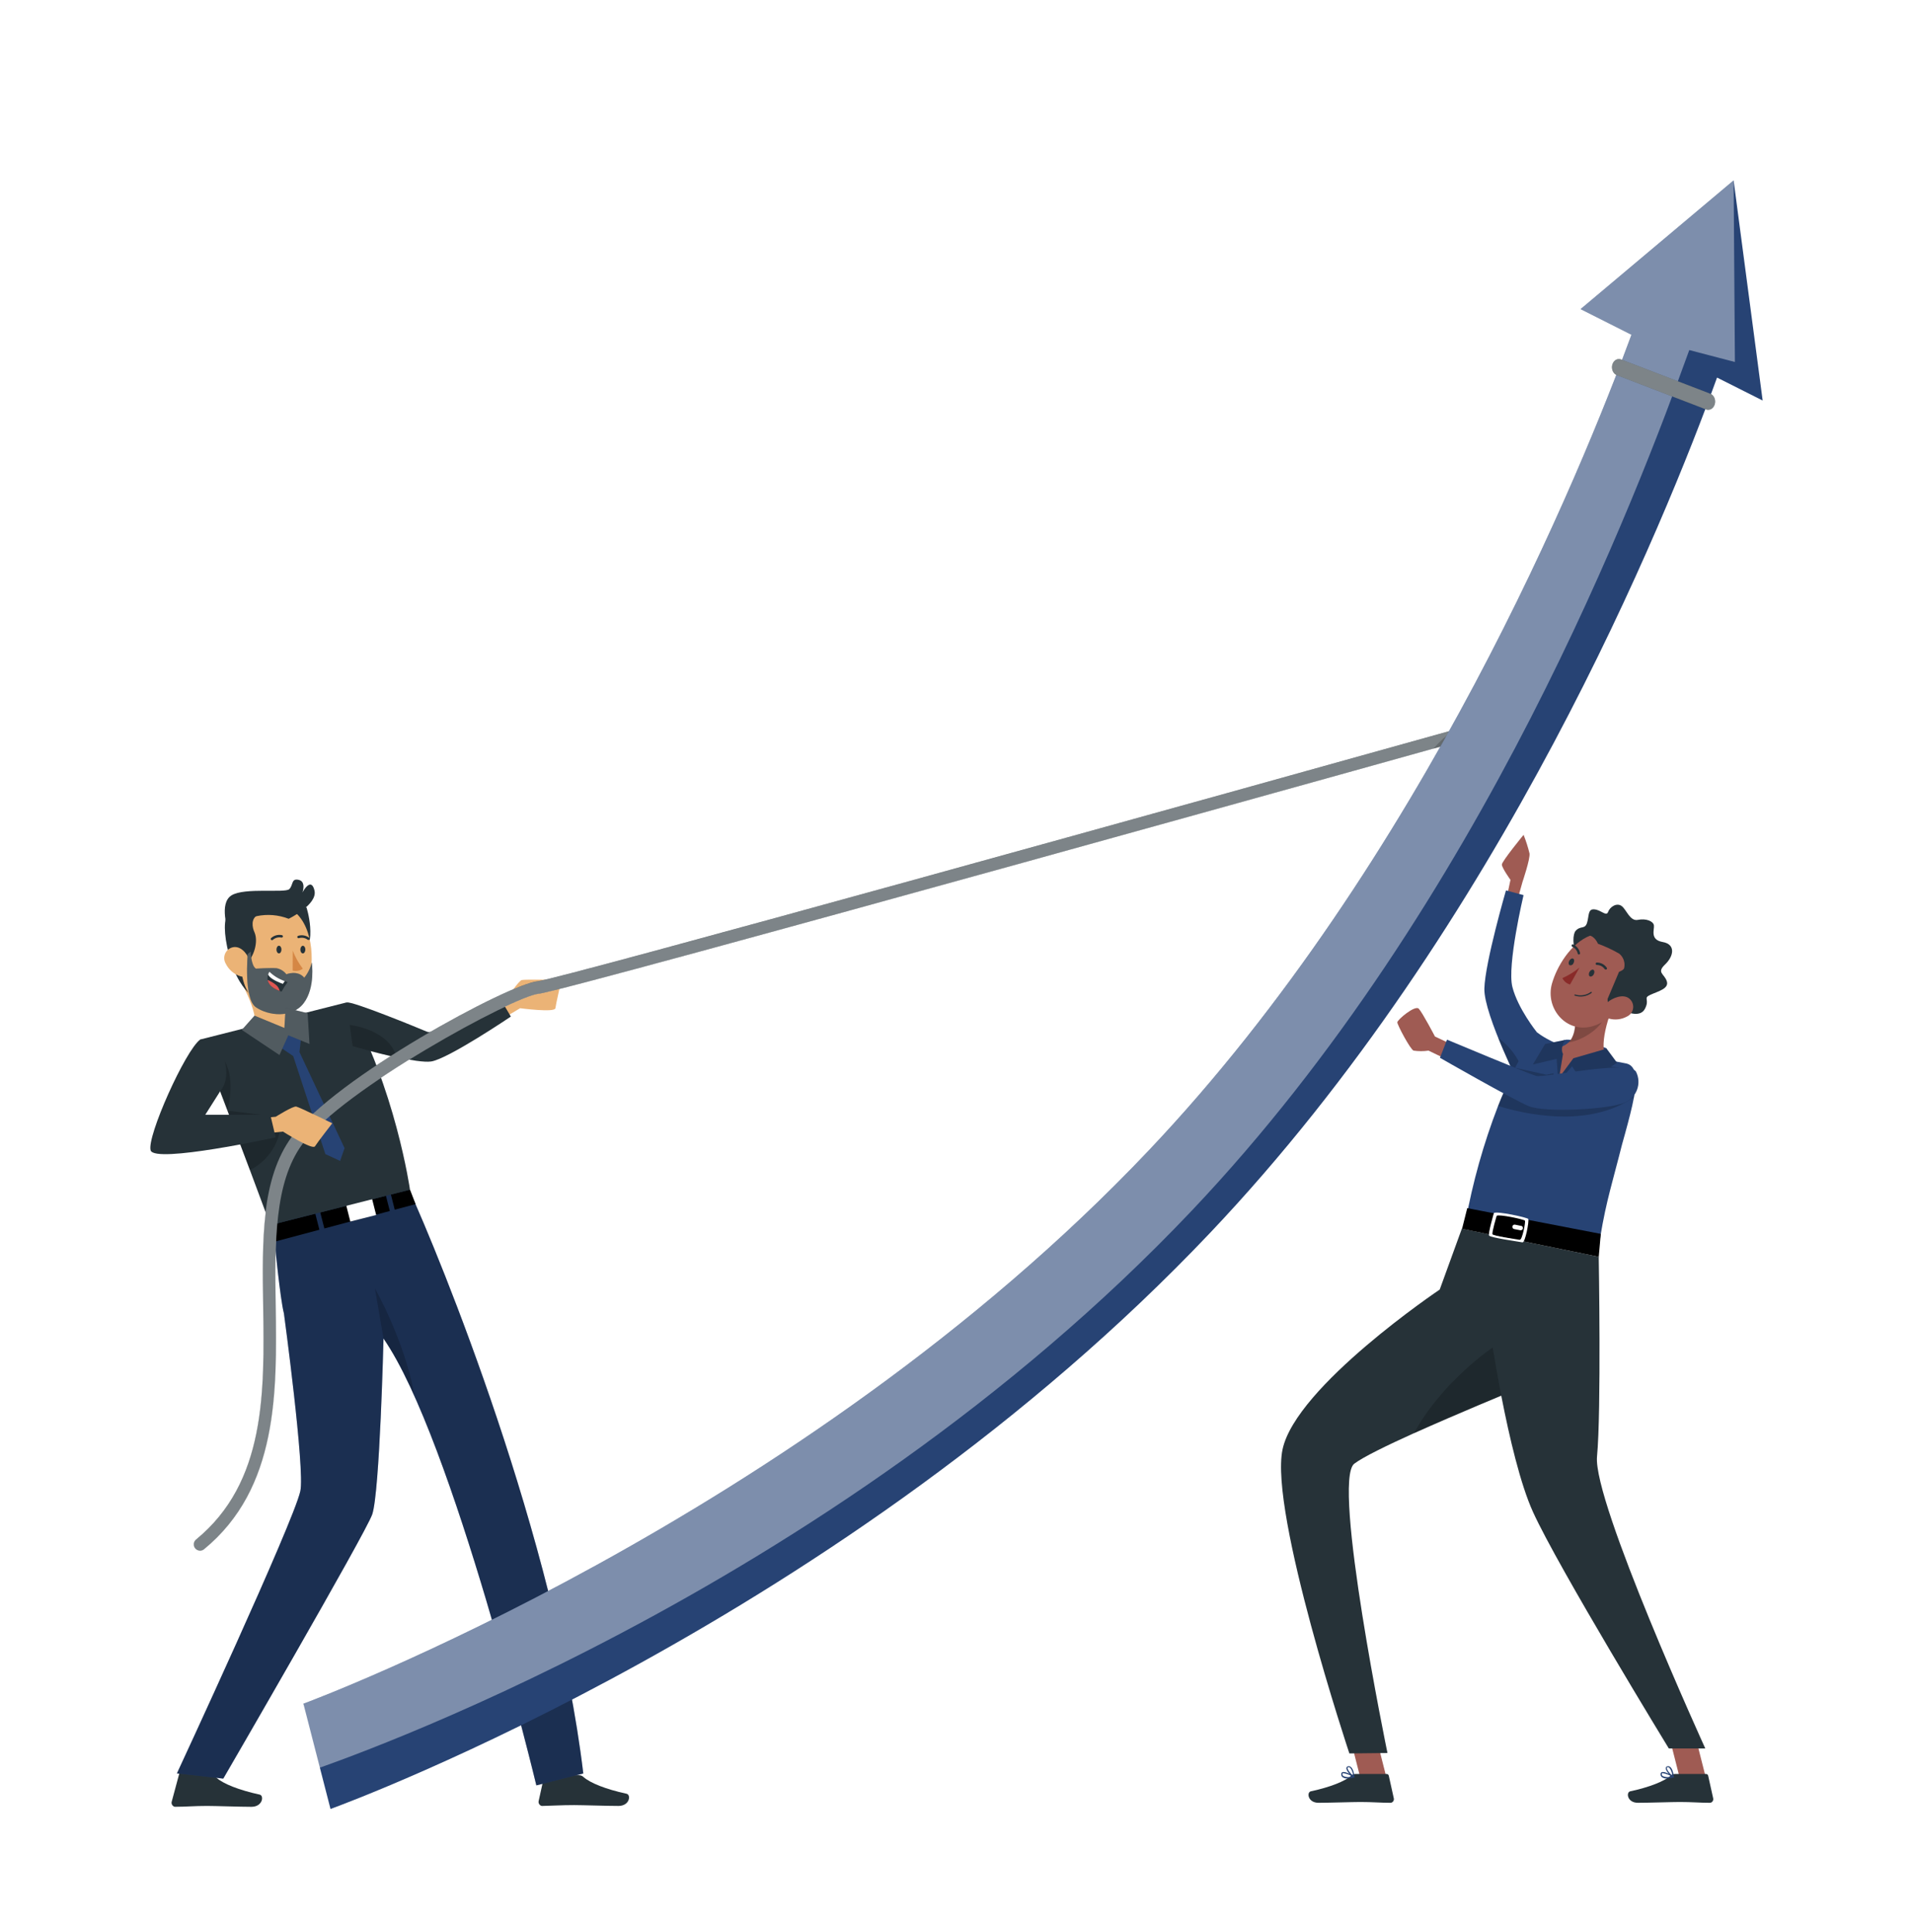 <svg width="509" height="514" viewBox="0 0 509 514" fill="none" xmlns="http://www.w3.org/2000/svg">
<g filter="url(#filter0_ddd_562_118662)">
<path d="M127.402 257.869L135.027 253.512C135.027 253.512 137.961 248.989 138.839 248.777C139.717 248.566 149.386 248.777 149.386 248.777C149.386 248.777 147.93 255.046 147.774 256.279C147.619 257.513 138.394 256.279 138.394 256.279L130.925 260.725L127.402 257.869Z" fill="#EBB376"/>
<path d="M56.398 460.632L48.418 459.043C48.275 459.042 48.137 459.09 48.026 459.179C47.914 459.268 47.837 459.393 47.806 459.532L45.661 467.512C45.616 467.785 45.674 468.064 45.824 468.297C45.974 468.529 46.206 468.697 46.473 468.768H46.706C49.529 468.768 51.585 468.545 55.119 468.545C57.342 468.545 63.877 468.779 66.889 468.779C69.901 468.779 70.301 465.8 69.112 465.534C63.555 464.322 59.421 462.655 57.653 461.088C57.311 460.777 56.86 460.613 56.398 460.632Z" fill="#263238"/>
<path d="M154.055 460.367H145.342C145.199 460.364 145.059 460.412 144.947 460.501C144.836 460.591 144.759 460.716 144.73 460.856L143.308 467.302C143.266 467.575 143.327 467.853 143.479 468.083C143.631 468.313 143.863 468.479 144.13 468.547H144.364C147.187 468.492 149.231 468.325 152.777 468.325C155 468.325 161.535 468.547 164.547 468.547C167.558 468.547 167.947 465.58 166.714 465.302C161.157 464.102 157.022 462.423 155.255 460.856C155.098 460.698 154.911 460.574 154.705 460.49C154.499 460.406 154.278 460.364 154.055 460.367Z" fill="#263238"/>
<path d="M71.779 313.561L108.677 304.203C117.046 322.475 147.754 397.494 155.2 459.91L142.708 463.078C142.708 463.078 120.591 371.032 102.042 344.158C102.042 344.158 101.053 385.013 99.041 390.959C97.385 395.849 59.409 461.277 59.409 461.277L47.072 459.888C47.072 459.888 78.08 393.115 79.903 384.791C81.192 379.123 75.546 337.49 75.546 337.49C74.557 333.777 73.068 318.407 73.068 318.407C73.068 318.407 71.957 314.328 71.779 313.561Z" fill="#274374"/>
<path opacity="0.2" d="M102.054 344.181C105.185 348.918 107.917 353.907 110.223 359.096C107.666 344.715 99.742 330.789 99.742 330.789L102.054 344.181Z" fill="black"/>
<path opacity="0.3" d="M71.779 313.561L108.677 304.203C117.046 322.475 147.754 397.494 155.2 459.91L142.708 463.078C142.708 463.078 120.591 371.032 102.042 344.158C102.042 344.158 101.053 385.013 99.041 390.959C97.385 395.849 59.409 461.277 59.409 461.277L47.072 459.888C47.072 459.888 78.08 393.115 79.903 384.791C81.192 379.123 75.546 337.49 75.546 337.49C74.557 333.777 73.068 318.407 73.068 318.407C73.068 318.407 71.957 314.328 71.779 313.561Z" fill="black"/>
<path d="M135.928 258.501C135.928 258.501 119.101 269.86 114.667 270.46C112.9 270.705 109.254 270.104 105.487 269.349C99.774 268.126 93.817 266.415 93.817 266.415L93.072 260.78L92.283 254.756C93.617 254.311 111.021 261.424 113.622 262.536C116.223 263.647 133.038 253.645 133.038 253.645L135.928 258.501Z" fill="#263238"/>
<path d="M83.894 310.961L84.983 315.229L73.068 318.407L71.957 313.984L83.894 310.961Z" fill="black"/>
<path d="M102.686 306.191L103.72 310.237L86.304 314.883L85.215 310.626L102.686 306.191Z" fill="black"/>
<path d="M110.578 308.416L105.032 309.894L104.01 305.86L109.1 304.57L110.578 308.416Z" fill="black"/>
<path d="M93.213 313.044L100.086 311.301L98.829 306.345L91.956 308.088L93.213 313.044Z" fill="white"/>
<path d="M109.087 304.557L71.944 313.982C70.133 309.081 68.288 304.146 66.487 299.334C65.165 295.81 63.864 292.354 62.597 289.009C62.279 288.149 61.956 287.305 61.63 286.475L60.519 283.518C59.697 281.355 58.904 279.269 58.141 277.261L56.096 271.915L55.129 269.381L53.295 264.602L92.294 254.711C105.153 277.15 109.087 304.557 109.087 304.557Z" fill="#263238"/>
<path d="M67.454 263.648C71.467 265.571 78.869 262.181 78.869 262.181C78.869 262.181 81.325 259.47 79.858 258.269C76.879 258.658 77.068 257.68 75.99 256.158C75.374 255.197 74.951 254.124 74.745 253.001C74.612 252.381 74.512 251.754 74.445 251.123L62.742 246.922C65.398 251.212 69.522 259.336 67.454 263.648Z" fill="#EBB376"/>
<path opacity="0.2" d="M66.301 250.754C68.412 256.366 73.592 256.533 75.992 256.155C75.376 255.194 74.953 254.122 74.747 252.999L66.301 250.754Z" fill="black"/>
<path d="M81.549 229.461C81.549 229.461 84.605 238.686 80.193 243.187C75.781 247.688 72.791 230.05 72.791 230.05L81.549 229.461Z" fill="#263238"/>
<path d="M66.878 253.234C68.198 254.611 69.934 255.518 71.819 255.815C73.704 256.112 75.634 255.783 77.314 254.879C79.517 253.74 81.202 251.804 82.026 249.466C82.137 249.155 82.237 248.821 82.326 248.488C83.816 242.275 82.882 232.017 76.114 229.261C74.622 228.646 72.998 228.423 71.395 228.613C69.793 228.803 68.266 229.399 66.959 230.346C65.653 231.293 64.61 232.558 63.93 234.022C63.251 235.486 62.957 237.099 63.077 238.708C63.477 245.632 63.388 249.699 66.878 253.234Z" fill="#EBB376"/>
<path d="M73.557 240.675C73.557 241.231 73.846 241.686 74.224 241.686C74.601 241.686 74.879 241.231 74.89 240.675C74.901 240.119 74.59 239.652 74.224 239.652C73.857 239.652 73.557 240.108 73.557 240.675Z" fill="#263238"/>
<path d="M79.914 240.672C79.914 241.238 80.214 241.694 80.581 241.694C80.948 241.694 81.237 241.227 81.248 240.672C81.259 240.116 80.936 239.66 80.581 239.66C80.225 239.66 79.914 240.138 79.914 240.672Z" fill="#263238"/>
<path d="M77.891 240.953C78.556 242.674 79.457 244.294 80.57 245.765C80.184 246.042 79.742 246.23 79.275 246.316C78.808 246.403 78.328 246.386 77.869 246.266L77.891 240.953Z" fill="#D58745"/>
<path d="M82.237 238.074C82.184 238.101 82.125 238.115 82.065 238.115C82.005 238.115 81.946 238.101 81.892 238.074C81.564 237.821 81.18 237.649 80.773 237.572C80.365 237.495 79.946 237.514 79.547 237.629C79.466 237.66 79.376 237.658 79.297 237.622C79.218 237.587 79.156 237.521 79.125 237.44C79.094 237.359 79.097 237.269 79.132 237.19C79.168 237.111 79.233 237.049 79.314 237.018C79.812 236.86 80.341 236.826 80.856 236.917C81.371 237.008 81.856 237.222 82.27 237.54C82.307 237.564 82.338 237.594 82.362 237.63C82.386 237.666 82.403 237.707 82.412 237.749C82.42 237.792 82.42 237.836 82.411 237.878C82.402 237.92 82.384 237.96 82.359 237.996C82.322 238.027 82.281 238.053 82.237 238.074Z" fill="#263238"/>
<path d="M72.302 238.153C72.239 238.144 72.178 238.121 72.125 238.086C72.064 238.024 72.029 237.94 72.029 237.853C72.029 237.765 72.064 237.682 72.125 237.619C72.513 237.264 72.982 237.007 73.491 236.872C74 236.736 74.534 236.726 75.048 236.841C75.129 236.867 75.197 236.923 75.238 236.997C75.279 237.072 75.291 237.159 75.27 237.241C75.244 237.325 75.187 237.396 75.111 237.44C75.034 237.483 74.944 237.496 74.859 237.475C74.453 237.393 74.034 237.409 73.636 237.521C73.238 237.633 72.873 237.838 72.569 238.119C72.529 238.143 72.485 238.158 72.439 238.164C72.393 238.17 72.347 238.166 72.302 238.153Z" fill="#263238"/>
<path d="M68.145 230.129L68.812 231.407C66.589 232.263 67.145 234.886 67.701 236.053C68.812 238.564 67.534 242.599 65.656 244.277C65.656 244.277 65.534 243.166 64.611 243.477C63.689 243.788 64.222 249.545 66.178 252.212C66.178 252.212 63.3 249.845 61.455 243.866C59.754 238.309 59.354 233.674 60.41 231.451L68.145 230.129Z" fill="#263238"/>
<path d="M60.053 244.398C60.431 245.174 60.959 245.868 61.605 246.44C62.252 247.012 63.005 247.451 63.821 247.732C66.044 248.465 67.155 246.543 66.711 244.398C66.244 242.519 64.566 239.797 62.265 240.008C61.78 240.062 61.316 240.236 60.915 240.515C60.514 240.793 60.19 241.168 59.97 241.604C59.75 242.039 59.643 242.523 59.658 243.011C59.672 243.499 59.808 243.976 60.053 244.398Z" fill="#EBB376"/>
<path d="M68.077 256.01C71.345 258.3 77.713 259.044 80.836 254.899C83.959 250.753 82.959 244.096 82.959 244.096C82.6 245.583 81.917 246.972 80.958 248.164C79.191 246.03 76.19 247.241 76.19 247.241C75.558 246.418 74.651 245.85 73.634 245.641C72.178 245.496 68.077 245.741 68.077 245.741C66.766 244.907 66.71 241.195 66.71 241.195L65.91 241.862C65.91 241.862 64.799 253.71 68.077 256.01Z" fill="#263238"/>
<path d="M76.812 232.484C76.812 232.484 84.592 228.705 83.669 224.926C82.747 221.147 80.48 225.46 80.48 225.46C80.48 225.46 81.525 222.592 79.48 222.125C77.435 221.659 78.079 223.492 76.968 224.593C75.856 225.693 65.076 224.093 61.597 226.249C58.118 228.405 60.775 235.862 60.775 235.862C62.829 233.8 65.441 232.381 68.29 231.781C71.138 231.181 74.1 231.425 76.812 232.484Z" fill="#263238"/>
<path opacity="0.2" d="M68.077 256.01C71.345 258.3 77.713 259.044 80.836 254.899C83.959 250.753 82.959 244.096 82.959 244.096C82.6 245.583 81.917 246.972 80.958 248.164C79.191 246.03 76.19 247.241 76.19 247.241C75.558 246.418 74.651 245.85 73.634 245.641C72.178 245.496 68.077 245.741 68.077 245.741C66.766 244.907 66.71 241.195 66.71 241.195L65.91 241.862C65.91 241.862 64.799 253.71 68.077 256.01Z" fill="white"/>
<path d="M76.524 249.351C75.926 250.152 75.388 250.995 74.913 251.874L74.413 251.685C72.19 250.874 71.39 249.763 71.212 248.762C71.14 248.278 71.182 247.783 71.334 247.318C71.415 247.048 71.531 246.79 71.679 246.551C72.848 247.667 74.242 248.52 75.769 249.051C76.224 249.251 76.524 249.351 76.524 249.351Z" fill="#263238"/>
<path d="M75.769 249.067L75.268 249.801C73.157 249.034 71.767 248.211 71.334 247.333C71.415 247.064 71.531 246.806 71.678 246.566C72.848 247.683 74.242 248.535 75.769 249.067Z" fill="white"/>
<path d="M74.414 251.689C72.191 250.877 71.391 249.766 71.213 248.766C72.062 249.096 72.847 249.57 73.536 250.166C73.981 250.569 74.288 251.101 74.414 251.689Z" fill="#DE5753"/>
<path d="M80.336 262.188L79.68 267.945L91.683 293.518L90.494 296.908L86.571 295.096L78.013 269.011L71.723 264.755L76.302 262.243L80.336 262.188Z" fill="#274374"/>
<path d="M67.722 258.257L75.669 261.535L75.991 256.156L81.848 257.601L82.348 265.792L76.714 263.491L74.358 268.737L64.344 262.047L67.722 258.257Z" fill="#263238"/>
<path opacity="0.2" d="M67.722 258.257L75.669 261.535L75.991 256.156L81.848 257.601L82.348 265.792L76.714 263.491L74.358 268.737L64.344 262.047L67.722 258.257Z" fill="white"/>
<path opacity="0.2" d="M60.509 283.522C59.687 281.359 58.894 279.273 58.131 277.265L56.086 271.919L55.119 269.385C56.23 268.841 59.065 269.163 59.854 270.496C62.743 275.542 60.509 283.522 60.509 283.522Z" fill="black"/>
<path opacity="0.2" d="M74.434 289.165C73.96 291.349 72.999 293.397 71.623 295.158C70.247 296.918 68.492 298.346 66.488 299.335C65.165 295.812 63.865 292.355 62.598 289.01C62.279 288.15 61.957 287.306 61.631 286.476L60.52 283.52L73.389 285.153L74.434 289.165Z" fill="black"/>
<path opacity="0.2" d="M105.489 269.303C99.776 268.081 93.819 266.369 93.819 266.369L93.074 260.734C93.074 260.734 103.577 261.857 105.489 269.303Z" fill="black"/>
<path d="M53.283 400.615C52.935 400.627 52.592 400.529 52.302 400.336C52.012 400.142 51.79 399.862 51.667 399.536C51.544 399.21 51.527 398.853 51.618 398.516C51.708 398.18 51.902 397.88 52.172 397.659C70.721 382.433 70.365 358.571 70.021 335.488C69.754 318.083 69.51 301.634 77.701 290.454C89.192 274.738 135.416 249.81 143.073 249.098C148.552 248.554 315.673 202.109 403.285 177.624C403.711 177.505 404.167 177.56 404.552 177.776C404.938 177.993 405.222 178.354 405.341 178.78C405.46 179.206 405.406 179.662 405.189 180.048C404.972 180.433 404.611 180.717 404.185 180.836C393.816 183.737 150.253 251.788 143.384 252.422C136.794 253.033 91.037 277.861 80.39 292.432C72.866 302.712 73.1 318.616 73.355 335.443C73.689 358.204 74.078 384.011 54.283 400.249C54 400.479 53.648 400.608 53.283 400.615Z" fill="#263238"/>
<path opacity="0.4" d="M404.244 180.826L381.393 187.228C318.544 204.766 149.111 251.911 143.443 252.434C136.852 253.045 91.096 277.874 80.449 292.444C72.924 302.725 73.158 318.629 73.413 335.455C73.747 358.217 74.136 384.023 54.342 400.261C54.031 400.519 53.635 400.654 53.23 400.639C52.882 400.651 52.539 400.553 52.249 400.359C51.959 400.165 51.737 399.886 51.614 399.559C51.492 399.233 51.474 398.876 51.565 398.54C51.656 398.203 51.849 397.903 52.119 397.683C70.668 382.456 70.313 358.595 69.968 335.511C69.701 318.106 69.457 301.658 77.648 290.477C89.14 274.762 135.363 249.833 143.02 249.122C148.177 248.611 296.238 207.511 386.728 182.26L403.232 177.648C403.658 177.528 404.114 177.583 404.5 177.8C404.885 178.017 405.169 178.378 405.288 178.804C405.408 179.23 405.353 179.686 405.136 180.071C404.92 180.457 404.558 180.74 404.133 180.86L404.244 180.826Z" fill="white"/>
<path opacity="0.2" d="M404.243 180.826L381.393 187.227C382.994 185.348 384.824 183.676 386.838 182.248L403.343 177.636C403.769 177.517 404.225 177.571 404.61 177.788C404.996 178.005 405.279 178.366 405.399 178.792C405.518 179.218 405.463 179.674 405.247 180.059C405.03 180.445 404.669 180.729 404.243 180.848V180.826Z" fill="black"/>
<path d="M64.644 285.918L73.38 285.151C73.38 285.151 77.948 282.261 78.826 282.45C79.704 282.639 88.406 286.896 88.406 286.896C88.406 286.896 84.461 291.975 83.805 293.031C83.149 294.087 75.292 289.108 75.292 289.108L66.634 290.03L64.644 285.918Z" fill="#EBB376"/>
<path d="M53.285 264.602C49.317 267.436 38.981 290.542 40.081 294.109C41.182 297.677 73.346 290.642 73.346 290.642L71.923 284.629H54.619L58.731 278.138C58.731 278.138 61.265 275.671 59.709 269.936C58.586 265.802 53.285 264.602 53.285 264.602Z" fill="#263238"/>
<path d="M388.395 266.927L381.805 263.804C381.805 263.804 378.471 257.424 377.492 256.402C376.514 255.379 371.791 259.347 371.791 260.036C371.791 260.725 375.214 267.171 376.103 267.56C377.426 267.755 378.77 267.755 380.093 267.56L386.361 270.594L388.395 266.927Z" fill="#9F5B53"/>
<path d="M403.775 227.393L405.098 222.67C405.098 222.67 407.187 216.513 406.965 215.09C406.556 213.406 406.029 211.754 405.387 210.145C405.387 210.145 399.607 217.18 399.607 218.058C399.607 218.936 401.897 222.125 401.897 222.125L400.786 227.393H403.775Z" fill="#9F5B53"/>
<path d="M408.855 262.581C408.855 262.581 403.876 256.39 402.409 250.633C400.942 244.876 405.377 226.182 405.377 226.182L400.698 224.938C400.698 224.938 395.141 244.065 394.952 251.044C394.763 258.024 405.143 278.507 405.143 278.507L408.855 262.581Z" fill="#274374"/>
<path opacity="0.2" d="M405.844 275.43L405.133 278.464C405.133 278.464 401.554 271.406 398.631 264.16C401.672 266.345 403.966 269.415 405.199 272.951C405.481 273.758 405.697 274.587 405.844 275.43Z" fill="black"/>
<path d="M435.219 276.138C435.156 277.43 435 278.715 434.752 279.984C434.241 282.762 433.374 286.041 432.385 289.653C431.852 291.554 431.274 293.587 430.762 295.732C428.284 305.368 426.939 309.203 425.105 321.506L389.93 313.159C391.831 302.627 394.73 292.3 398.587 282.318C399.61 279.662 400.81 277.005 402.022 274.382C403.964 270.27 406.251 266.329 408.857 262.602C408.857 262.602 414.547 267.803 432.418 270.926C434.586 271.259 435.33 273.149 435.219 276.138Z" fill="#274374"/>
<path opacity="0.2" d="M430.795 272.127C430.795 273.238 435.008 278.528 434.752 279.907C434.274 280.229 433.707 280.584 433.063 281.018C421.16 287.942 405.545 284.43 398.609 282.285C399.632 279.629 401.944 274.75 403.144 272.127L411.49 273.983C411.49 273.983 425.138 270.871 430.795 272.127Z" fill="black"/>
<path d="M416.49 264.701C417.768 264.212 428.26 266.824 427.482 267.047C426.704 267.269 422.792 279.272 417.312 278.372C411.833 277.471 411.933 266.435 416.49 264.701Z" fill="#274374"/>
<path d="M368.99 461.365L362.388 462.799L358.531 447.617L365.144 446.184L368.99 461.365Z" fill="#9F5B53"/>
<path d="M360.742 460.041H368.955C369.089 460.041 369.219 460.088 369.322 460.173C369.425 460.258 369.496 460.377 369.522 460.508L370.855 466.521C370.885 466.649 370.888 466.782 370.865 466.912C370.842 467.042 370.794 467.166 370.722 467.277C370.651 467.388 370.558 467.483 370.449 467.557C370.34 467.632 370.218 467.684 370.089 467.71H369.866C367.21 467.71 365.276 467.499 361.942 467.499C359.886 467.499 353.684 467.71 350.828 467.71C347.972 467.71 347.627 464.909 348.783 464.654C353.996 463.542 357.919 461.942 359.586 460.453C359.742 460.311 359.924 460.202 360.123 460.131C360.321 460.06 360.531 460.03 360.742 460.041Z" fill="#263238"/>
<path d="M358.51 461.234C358.051 461.268 357.593 461.147 357.21 460.89C357.085 460.788 356.989 460.655 356.931 460.506C356.872 460.356 356.854 460.193 356.877 460.034C356.871 459.94 356.894 459.847 356.941 459.766C356.989 459.685 357.059 459.619 357.143 459.578C357.899 459.189 360.078 460.534 360.322 460.69C360.35 460.703 360.373 460.726 360.387 460.754C360.401 460.782 360.405 460.814 360.4 460.845C360.396 460.877 360.382 460.908 360.36 460.931C360.338 460.955 360.309 460.972 360.278 460.978C359.7 461.13 359.107 461.215 358.51 461.234ZM357.499 459.834C357.434 459.812 357.364 459.812 357.299 459.834C357.299 459.834 357.199 459.889 357.188 460.023C357.176 460.128 357.191 460.235 357.229 460.333C357.268 460.432 357.33 460.52 357.41 460.589C358.165 460.935 359.024 460.979 359.811 460.712C359.104 460.272 358.319 459.974 357.499 459.834Z" fill="#274374"/>
<path d="M360.231 460.985H360.153C359.464 460.607 358.108 459.118 358.242 458.406C358.267 458.287 358.333 458.179 358.428 458.103C358.523 458.026 358.642 457.984 358.764 457.984C358.886 457.968 359.009 457.978 359.126 458.015C359.243 458.051 359.351 458.113 359.442 458.195C360.22 458.829 360.387 460.773 360.398 460.862C360.399 460.891 360.393 460.92 360.379 460.946C360.366 460.971 360.345 460.992 360.32 461.007C360.304 461.012 360.288 461.012 360.272 461.008C360.257 461.004 360.242 460.996 360.231 460.985ZM358.875 458.24H358.797C358.586 458.24 358.575 458.362 358.564 458.406C358.475 458.851 359.342 459.973 360.031 460.496C359.993 459.738 359.726 459.009 359.264 458.406C359.214 458.353 359.154 458.311 359.087 458.283C359.02 458.254 358.948 458.239 358.875 458.24Z" fill="#274374"/>
<path d="M425.393 322.428C425.393 322.428 419.692 349.613 406.355 356.882C404.824 357.742 403.148 358.312 401.409 358.56C401.409 358.56 387.884 364.117 376.192 369.374C369.079 372.586 362.644 375.72 360.343 377.476C354.253 382.11 369.168 454.463 369.168 454.463L359.032 454.574C359.032 454.574 337.704 390.513 341.249 373.697C344.795 356.882 383.071 331.142 383.071 331.142L388.962 314.938L425.393 322.428Z" fill="#263238"/>
<path opacity="0.2" d="M406.355 356.918C404.824 357.779 403.147 358.348 401.409 358.596C401.409 358.596 387.883 364.153 376.191 369.41C383.716 355.573 397.13 346.582 397.13 346.582L406.355 356.918Z" fill="black"/>
<path d="M453.966 461.365L447.364 462.799L443.508 447.617L450.121 446.184L453.966 461.365Z" fill="#9F5B53"/>
<path d="M445.72 460.041H453.933C454.067 460.041 454.197 460.088 454.301 460.173C454.404 460.258 454.475 460.377 454.5 460.508L455.834 466.521C455.863 466.649 455.867 466.782 455.844 466.912C455.821 467.042 455.772 467.166 455.701 467.277C455.629 467.388 455.537 467.483 455.428 467.557C455.319 467.632 455.196 467.684 455.067 467.71H454.845C452.189 467.71 450.255 467.499 446.921 467.499C444.864 467.499 438.663 467.71 435.807 467.71C432.95 467.71 432.606 464.909 433.762 464.654C438.974 463.542 442.897 461.942 444.564 460.453C444.72 460.311 444.903 460.202 445.101 460.131C445.299 460.06 445.51 460.03 445.72 460.041Z" fill="#263238"/>
<path d="M443.487 461.234C443.027 461.268 442.569 461.147 442.187 460.89C442.062 460.788 441.966 460.655 441.907 460.506C441.849 460.356 441.83 460.193 441.853 460.034C441.848 459.94 441.871 459.847 441.918 459.766C441.965 459.685 442.036 459.619 442.12 459.578C442.876 459.189 445.054 460.534 445.299 460.69C445.327 460.703 445.35 460.726 445.364 460.754C445.378 460.782 445.382 460.814 445.376 460.845C445.372 460.877 445.359 460.908 445.337 460.931C445.315 460.955 445.286 460.972 445.254 460.978C444.676 461.13 444.084 461.215 443.487 461.234ZM442.476 459.834C442.411 459.812 442.34 459.812 442.276 459.834C442.276 459.834 442.176 459.889 442.164 460.023C442.153 460.128 442.167 460.235 442.206 460.333C442.245 460.432 442.307 460.52 442.387 460.589C443.142 460.935 444.001 460.979 444.787 460.712C444.081 460.272 443.296 459.974 442.476 459.834Z" fill="#274374"/>
<path d="M445.209 460.985H445.132C444.443 460.607 443.087 459.118 443.22 458.406C443.246 458.287 443.311 458.179 443.406 458.103C443.502 458.026 443.62 457.984 443.742 457.984C443.864 457.968 443.988 457.978 444.105 458.015C444.222 458.051 444.329 458.113 444.42 458.195C445.198 458.829 445.365 460.773 445.376 460.862C445.378 460.891 445.372 460.92 445.358 460.946C445.344 460.971 445.324 460.992 445.298 461.007C445.283 461.012 445.267 461.012 445.251 461.008C445.235 461.004 445.221 460.996 445.209 460.985ZM443.854 458.24H443.731C443.52 458.24 443.509 458.362 443.498 458.406C443.409 458.851 444.276 459.973 444.965 460.496C444.922 459.726 444.642 458.989 444.165 458.384C444.08 458.303 443.97 458.252 443.854 458.24Z" fill="#274374"/>
<path d="M427.671 270.46C426.015 271.572 418.38 271.149 418.38 271.149L414.835 275.028L414.49 268.615C414.49 268.615 412.101 267.626 412.756 266.937C413.588 266.999 414.423 266.894 415.213 266.629C416.003 266.364 416.732 265.943 417.358 265.392C418.902 263.881 419.203 261.447 419.18 259.035C419.18 259.035 419.18 258.968 419.18 258.946L425.704 255.612L430.217 253.289C428.094 257.868 425.06 266.459 427.671 270.46Z" fill="#9F5B53"/>
<path opacity="0.2" d="M427.86 257.135C425.704 262.592 420.08 265.026 417.312 265.381C418.857 263.87 419.157 261.436 419.135 259.024C419.141 258.991 419.141 258.957 419.135 258.924L425.659 255.59C425.67 256.479 428.171 256.301 427.86 257.135Z" fill="black"/>
<path d="M432.006 256.91C432.006 256.91 436.24 259.133 437.652 256.477C439.063 253.82 437.051 253.665 439.13 252.709C441.208 251.753 444.164 251.086 443.486 249.075C442.809 247.063 440.708 246.852 443.042 244.629C445.376 242.406 445.887 239.272 442.397 238.661C438.908 238.05 440.241 235.327 440.063 234.215C439.886 233.104 437.929 232.326 435.807 232.77C433.684 233.215 432.795 230.07 431.483 229.092C430.172 228.114 428.36 229.314 427.882 230.637C427.405 231.959 426.149 230.203 424.282 229.981C422.414 229.759 422.848 231.726 422.27 233.56C421.692 235.393 420.547 234.204 419.214 235.716C417.88 237.227 417.758 247.541 432.006 256.91Z" fill="#263238"/>
<path d="M433.851 250.577C430.662 255.579 428.85 258.88 425.271 260.502C424.789 260.724 424.292 260.91 423.782 261.058C416.825 263.103 411.09 256.401 412.924 249.766C413.272 248.569 413.719 247.401 414.257 246.276C416.747 241.064 421.537 235.729 427.261 236.429C428.456 236.566 429.612 236.937 430.664 237.521C431.715 238.105 432.641 238.891 433.389 239.834C434.136 240.776 434.69 241.857 435.02 243.014C435.349 244.171 435.447 245.382 435.307 246.576C435.139 248.005 434.64 249.375 433.851 250.577Z" fill="#9F5B53"/>
<path d="M424.058 247.241C423.825 247.741 423.325 247.963 423.013 247.797C422.702 247.63 422.669 247.085 422.924 246.619C423.18 246.152 423.669 245.896 423.969 246.063C424.269 246.23 424.325 246.785 424.058 247.241Z" fill="#263238"/>
<path d="M418.67 244.275C418.601 244.484 418.453 244.658 418.258 244.76C418.063 244.861 417.836 244.883 417.625 244.82C417.325 244.642 417.28 244.12 417.547 243.642C417.814 243.164 418.281 242.919 418.592 243.097C418.903 243.275 418.925 243.82 418.67 244.275Z" fill="#263238"/>
<path d="M420.259 245.465C418.877 246.6 417.348 247.542 415.713 248.266C415.908 248.682 416.193 249.05 416.546 249.343C416.899 249.637 417.313 249.85 417.758 249.966L420.259 245.465Z" fill="#892B29"/>
<path d="M427.282 245.998C427.224 246.007 427.165 246 427.11 245.978C427.056 245.957 427.008 245.921 426.971 245.875C426.746 245.543 426.445 245.269 426.094 245.076C425.742 244.883 425.349 244.776 424.948 244.764C424.902 244.773 424.854 244.771 424.808 244.759C424.762 244.747 424.719 244.726 424.683 244.695C424.646 244.665 424.617 244.627 424.597 244.584C424.577 244.541 424.566 244.495 424.566 244.447C424.566 244.4 424.577 244.353 424.597 244.31C424.617 244.267 424.646 244.229 424.683 244.199C424.719 244.169 424.762 244.147 424.808 244.135C424.854 244.123 424.902 244.122 424.948 244.131C425.455 244.134 425.953 244.26 426.4 244.498C426.847 244.736 427.23 245.079 427.516 245.498C427.542 245.53 427.561 245.568 427.573 245.608C427.584 245.648 427.587 245.69 427.582 245.732C427.577 245.773 427.564 245.813 427.543 245.849C427.522 245.886 427.494 245.917 427.46 245.942C427.406 245.975 427.345 245.994 427.282 245.998Z" fill="#263238"/>
<path d="M419.057 252.944C419.804 253.186 420.598 253.245 421.371 253.115C422.145 252.986 422.877 252.671 423.503 252.199C423.531 252.167 423.547 252.125 423.547 252.082C423.547 252.039 423.531 251.998 423.503 251.966C423.472 251.935 423.43 251.918 423.386 251.918C423.343 251.918 423.301 251.935 423.27 251.966C422.676 252.392 421.992 252.675 421.27 252.79C420.549 252.906 419.81 252.852 419.113 252.632C419.094 252.624 419.072 252.619 419.051 252.62C419.03 252.62 419.008 252.625 418.989 252.635C418.97 252.645 418.953 252.658 418.94 252.675C418.927 252.692 418.918 252.712 418.913 252.732C418.904 252.752 418.9 252.773 418.9 252.795C418.901 252.816 418.906 252.837 418.916 252.856C418.925 252.875 418.939 252.892 418.956 252.905C418.973 252.919 418.992 252.928 419.013 252.933L419.057 252.944Z" fill="#263238"/>
<path d="M418.169 239.665C418.152 239.604 418.152 239.538 418.169 239.477C418.205 239.401 418.27 239.342 418.349 239.313C418.427 239.284 418.515 239.287 418.591 239.321C419.058 239.53 419.467 239.848 419.784 240.248C420.101 240.649 420.317 241.12 420.414 241.622C420.424 241.705 420.4 241.79 420.348 241.856C420.296 241.923 420.22 241.966 420.136 241.977C420.052 241.987 419.968 241.963 419.902 241.911C419.835 241.859 419.792 241.783 419.781 241.699C419.693 241.307 419.515 240.941 419.26 240.63C419.005 240.319 418.681 240.073 418.314 239.91C418.274 239.881 418.241 239.845 418.216 239.803C418.191 239.761 418.175 239.714 418.169 239.665Z" fill="#263238"/>
<path d="M422.748 236.896C424.371 237.096 425.171 239.118 425.171 239.118C427.133 239.835 429.029 240.72 430.839 241.763C431.391 242.214 431.806 242.809 432.038 243.483C432.27 244.156 432.309 244.881 432.15 245.576C432.095 246.109 430.783 246.598 430.783 246.598C430.783 246.598 428.383 252.266 427.727 253.833L428.061 259.068C432.472 256.278 436.005 252.298 438.252 247.587C442.042 239.696 426.227 232.75 426.227 232.75L422.748 236.896Z" fill="#263238"/>
<path d="M432.894 258.49C431.416 259.3 429.678 259.491 428.059 259.024C425.914 258.379 426.036 256.179 427.626 254.767C429.048 253.545 431.904 252.333 433.56 253.756C433.923 254.065 434.201 254.461 434.37 254.907C434.539 255.353 434.593 255.834 434.526 256.306C434.46 256.778 434.275 257.226 433.99 257.607C433.704 257.989 433.327 258.293 432.894 258.49Z" fill="#9F5B53"/>
<path d="M427.481 267.048L418.646 269.593L414.834 274.761L415.867 268.437C415.867 268.437 414.923 266.981 416.49 264.703L411.111 265.815L407.865 271.238L414.178 269.76L414.611 276.062L418.29 271.727L421.302 276.484L430.26 270.805L427.481 267.048Z" fill="#274374"/>
<path opacity="0.2" d="M427.481 267.048L418.646 269.593L414.834 274.761L415.867 268.437C415.867 268.437 414.923 266.981 416.49 264.703L411.111 265.815L407.865 271.238L414.178 269.76L414.611 276.062L418.29 271.727L421.302 276.484L430.26 270.805L427.481 267.048Z" fill="black"/>
<path d="M390.396 309.48L389.018 314.971L425.383 322.428L425.927 316.327L390.396 309.48Z" fill="black"/>
<path d="M406.632 312.358C406.343 311.947 398.252 310.202 397.485 310.78C397.485 310.78 395.918 316.193 396.185 316.76C396.452 317.326 404.32 318.427 405.076 318.582C405.832 318.738 406.921 312.814 406.632 312.358ZM404.409 317.915C403.809 317.793 397.341 316.893 397.118 316.426C396.896 315.959 398.23 311.514 398.23 311.514C398.863 311.036 405.51 312.47 405.743 312.803C405.976 313.136 405.009 317.982 404.409 317.86V317.915Z" fill="white"/>
<path d="M404.72 314.203L403.109 313.87C402.962 313.842 402.81 313.87 402.683 313.948C402.555 314.026 402.461 314.149 402.42 314.292C402.397 314.373 402.391 314.457 402.402 314.54C402.413 314.623 402.442 314.702 402.486 314.774C402.53 314.845 402.588 314.906 402.657 314.953C402.726 315 402.804 315.033 402.887 315.048L404.498 315.359C404.654 315.39 404.817 315.358 404.949 315.269C405.081 315.181 405.173 315.043 405.204 314.887C405.235 314.731 405.202 314.569 405.114 314.436C405.025 314.304 404.888 314.212 404.732 314.181L404.72 314.203Z" fill="white"/>
<path d="M425.382 322.43C425.382 322.43 426.082 363.551 424.926 375.555C423.77 387.558 453.734 453.252 453.734 453.252H444.031C444.031 453.252 414.635 405.151 407.9 390.347C401.165 375.543 396.186 340.223 396.186 340.223L425.382 322.43Z" fill="#263238"/>
<path d="M435.339 273.251C433.839 269.85 410.799 274.884 408.721 274.295C406.643 273.706 385.015 264.648 385.015 264.648L383.137 269.472C383.137 269.472 402.531 280.586 406.776 282.342C411.022 284.098 427.993 283.253 432.338 281.375C433.082 281.054 433.753 280.586 434.31 279.998C434.867 279.41 435.299 278.716 435.58 277.956C435.861 277.196 435.984 276.387 435.943 275.579C435.901 274.77 435.696 273.978 435.339 273.251Z" fill="#274374"/>
<path d="M469 94.578L461.269 36L420.546 70.253L434.087 77.078C421.014 112.722 378.604 217.151 305.627 294.151C212.449 392.488 82.031 440.873 80.727 441.342L87.941 469.357C93.48 467.336 224.686 418.716 322.012 316.015C399.569 234.182 443.172 126.253 456.862 88.471L469 94.578Z" fill="#274374"/>
<path opacity="0.4" d="M461.614 84.326L461.269 36L420.546 70.253L434.087 77.078C421.014 112.722 378.604 217.151 305.627 294.151C212.449 392.488 82.031 440.873 80.727 441.342L83.016 459.106C88.556 457.085 219.761 412.859 317.088 310.158C394.644 228.325 435.786 118.931 449.475 81.149L461.614 84.326Z" fill="white"/>
<path d="M454.499 97.051C454.307 97.053 454.115 97.018 453.932 96.949L430.284 87.854C430.04 87.779 429.812 87.646 429.614 87.462C429.415 87.278 429.25 87.048 429.129 86.786C429.008 86.524 428.933 86.235 428.909 85.937C428.885 85.639 428.912 85.338 428.99 85.053C429.067 84.768 429.192 84.505 429.358 84.28C429.524 84.055 429.727 83.873 429.954 83.744C430.181 83.615 430.428 83.544 430.68 83.533C430.931 83.522 431.182 83.572 431.417 83.681L455.065 92.76C455.486 92.919 455.845 93.252 456.078 93.698C456.31 94.145 456.4 94.676 456.332 95.195C456.263 95.714 456.041 96.187 455.704 96.527C455.368 96.868 454.94 97.054 454.499 97.051Z" fill="#263238"/>
<path opacity="0.4" d="M454.499 97.051C454.307 97.053 454.115 97.018 453.932 96.949L430.284 87.854C430.04 87.779 429.812 87.646 429.614 87.462C429.415 87.278 429.25 87.048 429.129 86.786C429.008 86.524 428.933 86.235 428.909 85.937C428.885 85.639 428.912 85.338 428.99 85.053C429.067 84.768 429.192 84.505 429.358 84.28C429.524 84.055 429.727 83.873 429.954 83.744C430.181 83.615 430.428 83.544 430.68 83.533C430.931 83.522 431.182 83.572 431.417 83.681L455.065 92.76C455.486 92.919 455.845 93.252 456.078 93.698C456.31 94.145 456.4 94.676 456.332 95.195C456.263 95.714 456.041 96.187 455.704 96.527C455.368 96.868 454.94 97.054 454.499 97.051Z" fill="white"/>
</g>
<defs>
<filter id="filter0_ddd_562_118662" x="0" y="0" width="509" height="513.355" filterUnits="userSpaceOnUse" colorInterpolationFilters="sRGB">
<feFlood floodOpacity="0" result="BackgroundImageFix"/>
<feColorMatrix in="SourceAlpha" type="matrix" values="0 0 0 0 0 0 0 0 0 0 0 0 0 0 0 0 0 0 127 0" result="hardAlpha"/>
<feOffset dy="4"/>
<feGaussianBlur stdDeviation="20"/>
<feComposite in2="hardAlpha" operator="out"/>
<feColorMatrix type="matrix" values="0 0 0 0 0 0 0 0 0 0 0 0 0 0 0 0 0 0 0.25 0"/>
<feBlend mode="normal" in2="BackgroundImageFix" result="effect1_dropShadow_562_118662"/>
<feColorMatrix in="SourceAlpha" type="matrix" values="0 0 0 0 0 0 0 0 0 0 0 0 0 0 0 0 0 0 127 0" result="hardAlpha"/>
<feOffset dy="4"/>
<feGaussianBlur stdDeviation="15"/>
<feComposite in2="hardAlpha" operator="out"/>
<feColorMatrix type="matrix" values="0 0 0 0 0 0 0 0 0 0 0 0 0 0 0 0 0 0 0.25 0"/>
<feBlend mode="normal" in2="effect1_dropShadow_562_118662" result="effect2_dropShadow_562_118662"/>
<feColorMatrix in="SourceAlpha" type="matrix" values="0 0 0 0 0 0 0 0 0 0 0 0 0 0 0 0 0 0 127 0" result="hardAlpha"/>
<feOffset dy="4"/>
<feGaussianBlur stdDeviation="2"/>
<feComposite in2="hardAlpha" operator="out"/>
<feColorMatrix type="matrix" values="0 0 0 0 0 0 0 0 0 0 0 0 0 0 0 0 0 0 0.25 0"/>
<feBlend mode="normal" in2="effect2_dropShadow_562_118662" result="effect3_dropShadow_562_118662"/>
<feBlend mode="normal" in="SourceGraphic" in2="effect3_dropShadow_562_118662" result="shape"/>
</filter>
</defs>
</svg>
